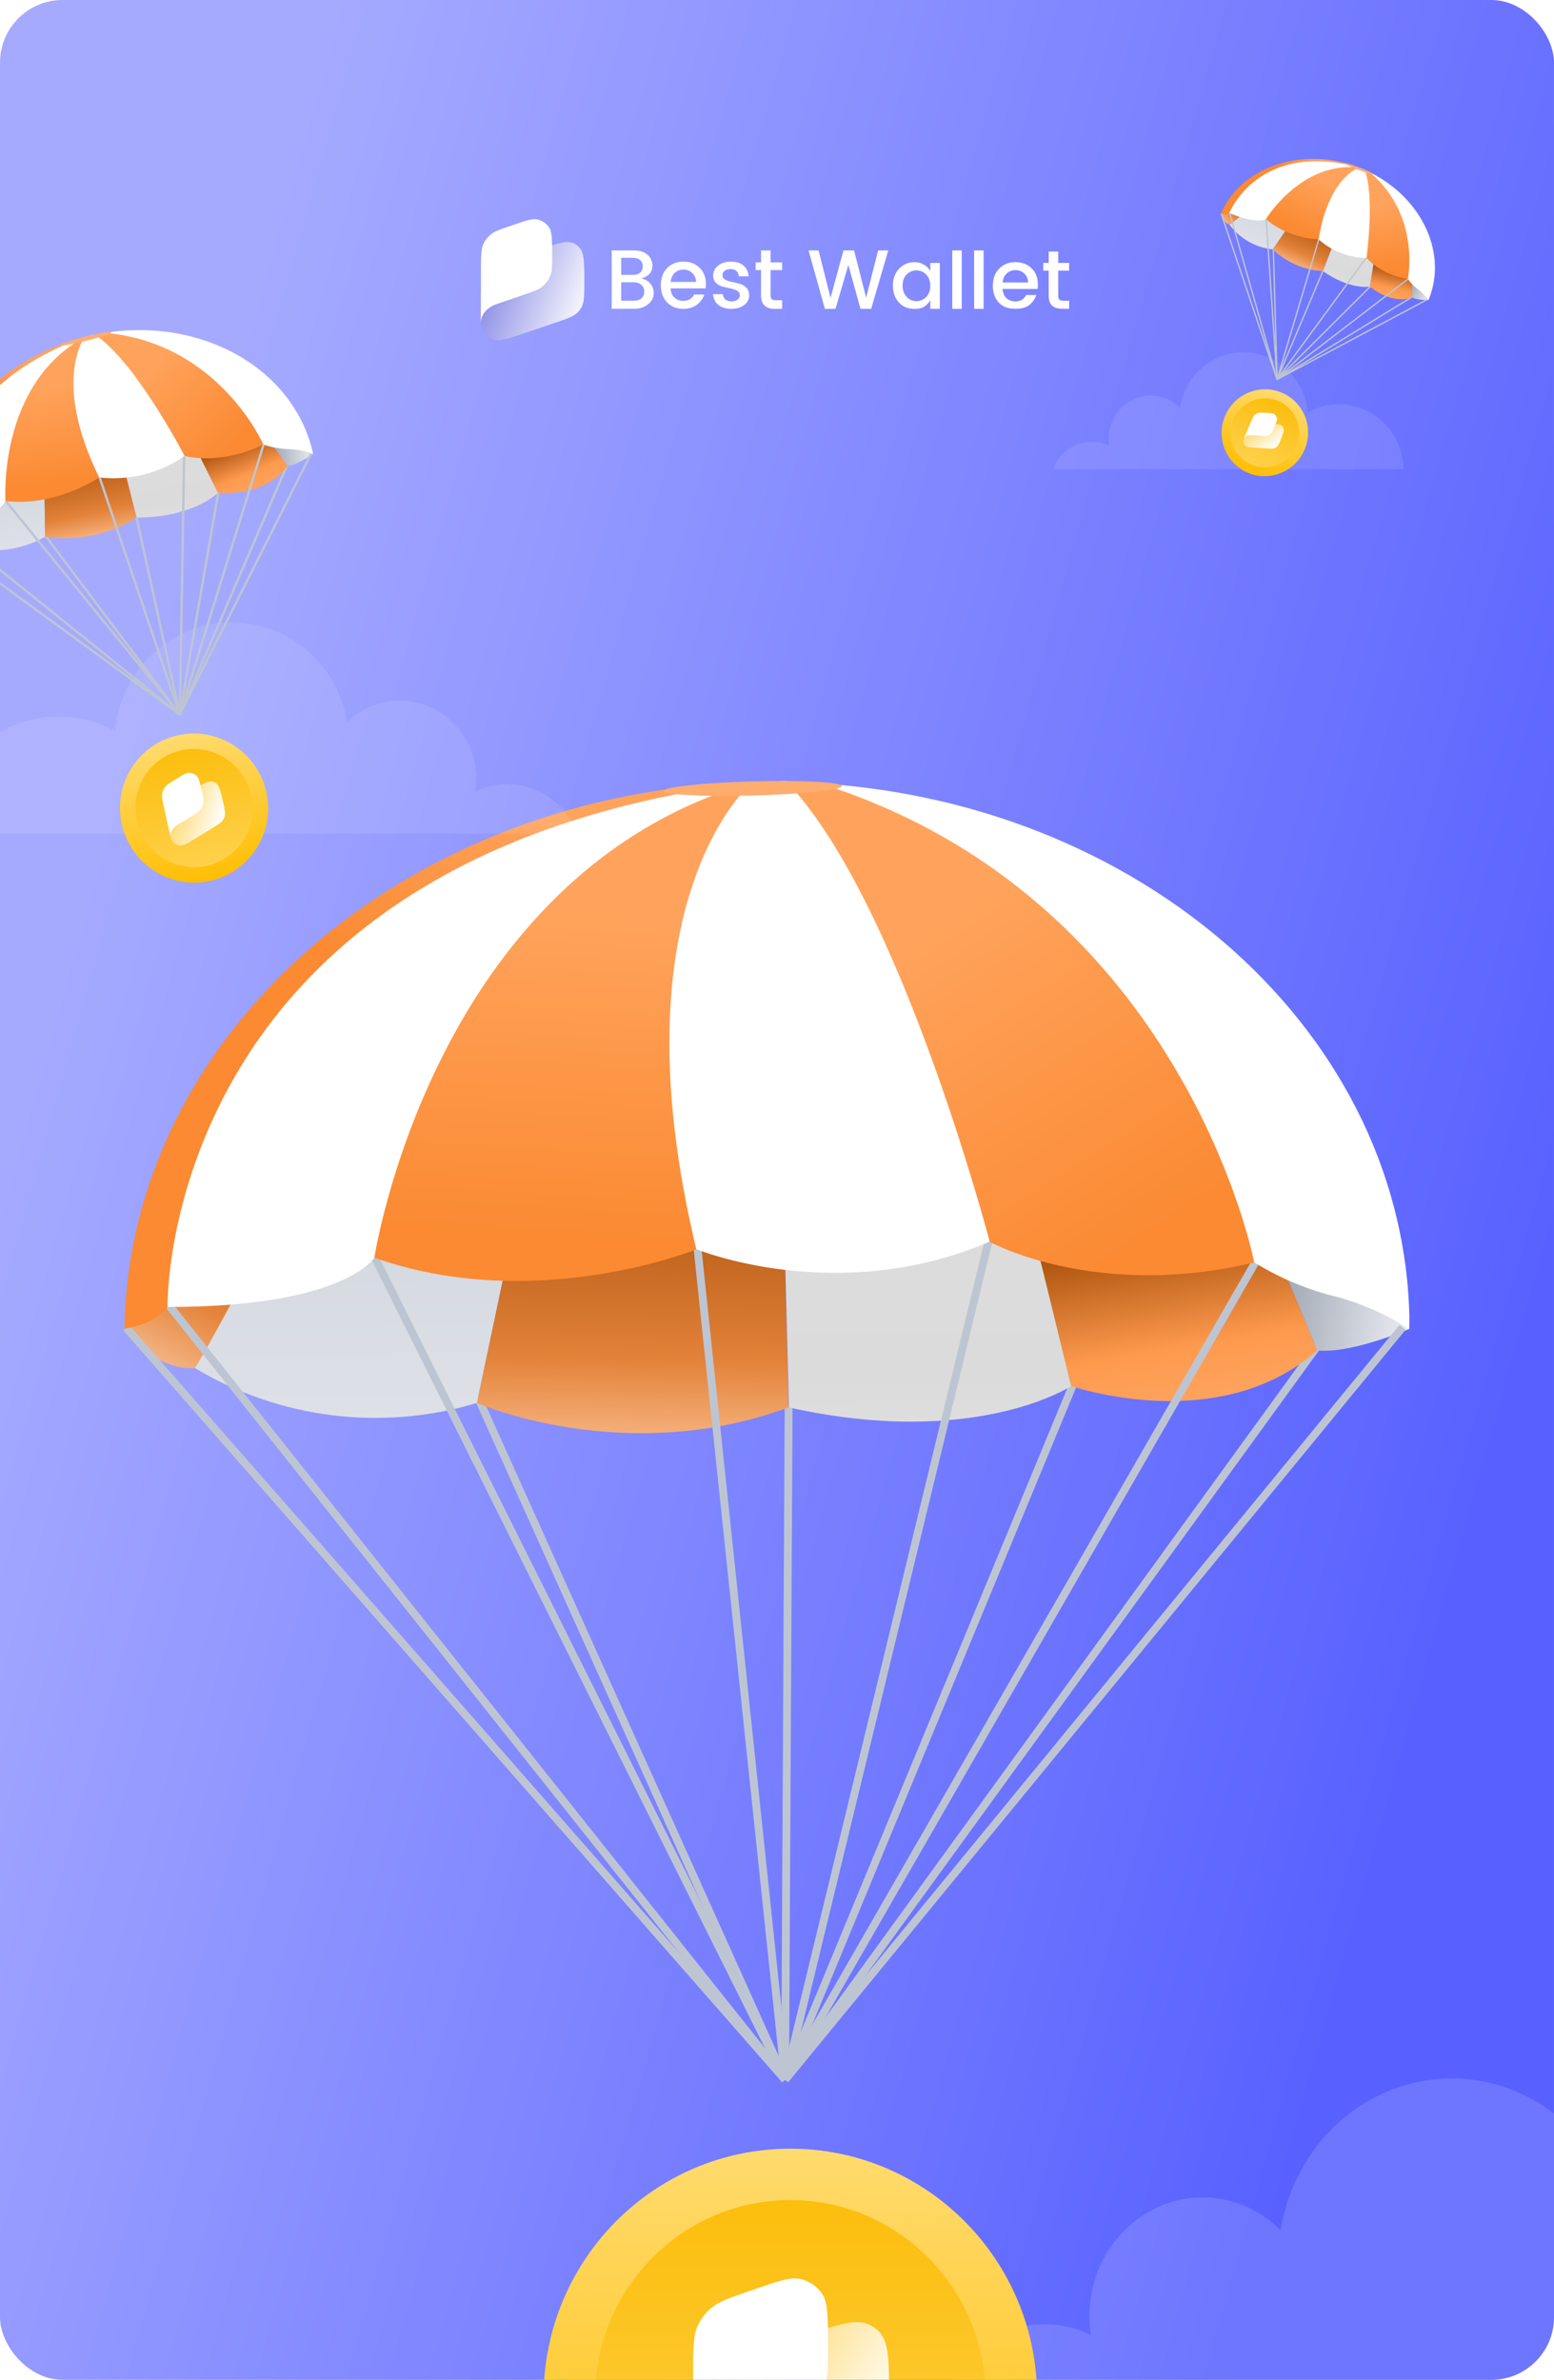 <?xml version="1.0" encoding="UTF-8"?>
<svg xmlns="http://www.w3.org/2000/svg" width="397" height="608" viewBox="0 0 397 608" fill="none">
  <g clip-path="url(#clip0_34995_120289)">
    <rect x="-2" width="400" height="631.688" fill="url(#paint0_linear_34995_120289)"></rect>
    <path opacity="0.13" d="M239.998 613C242.118 607.33 245.817 602.464 250.612 599.037C255.407 595.61 261.074 593.781 266.874 593.79C270.961 593.814 274.996 594.746 278.714 596.525C278.456 594.965 278.318 593.385 278.3 591.801C278.3 583.738 281.35 576.006 286.778 570.304C292.207 564.603 299.57 561.4 307.248 561.4C314.662 561.39 321.792 564.398 327.139 569.793C328.897 558.956 334.246 549.12 342.24 542.021C350.233 534.923 360.359 531.02 370.827 531C381.881 530.997 392.538 535.331 400.708 543.151C408.877 550.972 413.971 561.715 414.989 573.274C421.542 569.448 428.921 567.457 436.419 567.493C448.005 567.474 459.135 572.231 467.416 580.742C475.697 589.252 480.467 600.835 480.699 613H239.998Z" fill="white"></path>
    <path d="M201.465 359.57L200.571 531.343" stroke="#BDC5D3" stroke-width="2.001" stroke-miterlimit="10"></path>
    <path d="M337.546 342.518L200.578 531.341" stroke="#BDC5D3" stroke-width="2.001" stroke-miterlimit="10"></path>
    <path d="M274.913 351.849L200.577 531.343" stroke="#BDC5D3" stroke-width="2.001" stroke-miterlimit="10"></path>
    <path d="M121.891 356.566L200.572 531.344" stroke="#BDC5D3" stroke-width="2.001" stroke-miterlimit="10"></path>
    <path d="M31.799 339.473C31.799 339.473 39.093 350.194 49.828 349.526C49.828 349.526 66.567 323.29 76.86 306.05C76.796 306.027 50.175 308.55 31.799 339.473Z" fill="url(#paint1_linear_34995_120289)"></path>
    <path d="M49.767 349.498C60.498 355.919 72.45 360.029 84.859 361.566C97.269 363.103 109.863 362.033 121.835 358.425L136.102 290.798L72.906 306.878C72.906 306.878 52.573 345.703 49.767 349.498Z" fill="url(#paint2_linear_34995_120289)"></path>
    <path d="M121.829 358.428C121.829 358.428 159.644 375.028 201.473 359.549L199.219 271.721L136.12 290.737L121.829 358.428Z" fill="url(#paint3_linear_34995_120289)"></path>
    <path d="M273.673 354.092C273.673 354.092 249.319 370.213 201.565 359.577L199.311 271.749L255.857 281.023L273.673 354.092Z" fill="url(#paint4_linear_34995_120289)"></path>
    <path d="M273.665 354.096C273.665 354.096 311.384 367.23 336.525 344.997L305.983 271.448L255.74 281.059L273.665 354.096Z" fill="url(#paint5_linear_34995_120289)"></path>
    <path d="M336.534 344.994C336.534 344.994 343.41 346.33 359.959 339.549L305.992 271.445L336.534 344.994Z" fill="url(#paint6_linear_34995_120289)"></path>
    <path d="M358.32 339.087L200.581 531.341" stroke="#BDC5D3" stroke-width="2.001" stroke-miterlimit="10"></path>
    <path d="M320.686 322.51L200.576 531.344" stroke="#BDC5D3" stroke-width="2.001" stroke-miterlimit="10"></path>
    <path d="M252.73 316.262L200.581 531.343" stroke="#BDC5D3" stroke-width="2.001" stroke-miterlimit="10"></path>
    <path d="M177.965 316.773L200.579 531.34" stroke="#BDC5D3" stroke-width="2.001" stroke-miterlimit="10"></path>
    <path d="M95.106 319.973L200.58 531.341" stroke="#BDC5D3" stroke-width="2.001" stroke-miterlimit="10"></path>
    <path d="M42.227 332.309L200.571 531.341" stroke="#BDC5D3" stroke-width="2.001" stroke-miterlimit="10"></path>
    <path d="M32.254 339.227L200.576 531.342" stroke="#BDC5D3" stroke-width="2.001" stroke-miterlimit="10"></path>
    <path d="M31.797 339.471C40.018 338.284 42.807 333.879 42.807 333.879L192.237 199.809C103.529 202.221 32.927 264.18 31.797 339.471Z" fill="url(#paint7_linear_34995_120289)"></path>
    <path d="M95.636 321.329C95.636 321.329 87.959 333.978 42.801 333.896C42.801 333.896 40.551 218.691 192.231 199.826L95.636 321.329Z" fill="white"></path>
    <path d="M192.233 199.828C192.233 199.828 169.573 228.416 177.861 319.202C177.861 319.202 136.791 335.831 95.638 321.33C95.638 321.33 110.567 223.114 192.233 199.828Z" fill="url(#paint8_linear_34995_120289)"></path>
    <path d="M200.92 199.803L320.48 322.55C327.149 326.667 334.442 329.675 342.074 331.458C348.43 333.249 354.48 335.984 360.023 339.573C360.033 338.369 360.065 337.172 360.047 335.981C358.021 260.925 287.603 201.427 200.92 199.803Z" fill="white"></path>
    <path d="M252.82 317.261C252.82 317.261 279.903 332.235 320.418 322.529C320.418 322.529 302.495 229.435 209.494 200.149L200.728 199.612L233.632 307.794L252.82 317.261Z" fill="url(#paint9_linear_34995_120289)"></path>
    <path d="M177.882 319.139C177.882 319.139 213.933 333.975 252.836 317.196C252.836 317.196 229.767 229.327 200.744 199.547L192.254 199.765C192.254 199.765 156.358 229.642 177.882 319.139Z" fill="white"></path>
    <path d="M215.037 200.822C215.055 201.819 204.895 202.893 192.392 203.246C179.889 203.598 169.611 203.033 169.585 202.057C169.56 201.081 179.728 199.986 192.23 199.633C204.733 199.281 215.02 199.825 215.037 200.822Z" fill="#FFAD6F"></path>
    <g filter="url(#filter0_d_34995_120289)">
      <path d="M258.383 580.886C258.383 612.38 233.054 637.827 201.91 637.827C170.767 637.827 145.438 612.38 145.438 580.886C145.438 549.393 170.767 523.946 201.91 523.946C233.054 523.946 258.383 549.393 258.383 580.886Z" fill="url(#paint10_linear_34995_120289)" stroke="url(#paint11_linear_34995_120289)" stroke-width="13.133"></path>
      <path d="M177.066 591.297C177.066 584.568 177.066 581.204 178.447 578.436C179.067 577.191 179.882 576.054 180.859 575.065C183.033 572.865 186.218 571.779 192.586 569.607L205.123 565.333C214.248 562.221 218.811 560.665 222.214 562.403C223.014 562.812 223.748 563.337 224.393 563.962C227.137 566.623 227.137 571.443 227.137 581.084C227.137 587.76 227.137 591.098 225.596 593.765C225.223 594.411 224.788 595.02 224.296 595.582C222.269 597.901 219.11 598.978 212.791 601.132L197.905 606.208C189.871 608.948 185.854 610.317 182.757 609.085C178.788 607.505 177.066 603.833 177.066 600.673C177.066 598.539 177.066 594.607 177.066 591.297Z" fill="url(#paint12_linear_34995_120289)"></path>
      <path fill-rule="evenodd" clip-rule="evenodd" d="M177.066 575.421C177.066 570.032 177.066 565.614 177.962 563.314C178.754 561.283 180.038 559.481 181.699 558.07C183.581 556.473 186.128 555.593 191.222 553.835L192.978 553.228C198.894 551.186 201.852 550.165 204.226 550.624C206.796 551.121 209.024 552.709 210.332 554.976C211.541 557.07 211.541 561.841 211.541 568.1C211.541 573.037 211.541 575.506 210.787 577.635C209.966 579.949 208.514 581.987 206.594 583.517C204.828 584.925 202.495 585.731 197.827 587.342C197.827 587.342 189.789 590.088 184.782 591.838C179.775 593.588 177.066 597.097 177.066 600.748V575.421Z" fill="white"></path>
    </g>
    <path opacity="0.1" d="M147.551 212.972C146.12 209.241 143.622 206.038 140.384 203.782C137.145 201.526 133.318 200.323 129.401 200.328C126.642 200.344 123.917 200.958 121.406 202.129C121.58 201.102 121.673 200.062 121.685 199.019C121.685 193.712 119.626 188.623 115.96 184.87C112.293 181.118 107.321 179.009 102.136 179.009C97.129 179.003 92.314 180.983 88.703 184.534C87.516 177.4 83.904 170.926 78.505 166.254C73.107 161.582 66.269 159.013 59.2 159C51.734 158.998 44.537 161.851 39.02 166.998C33.503 172.145 30.064 179.217 29.376 186.825C24.951 184.307 19.967 182.996 14.904 183.02C7.079 183.007 -0.437 186.138 -6.03 191.74C-11.622 197.341 -14.843 204.965 -15 212.972H147.551Z" fill="white"></path>
    <path d="M34.895 132.23L45.932 182.567" stroke="#BDC5D3" stroke-width="0.6" stroke-miterlimit="10"></path>
    <path d="M73.6 118.291L45.93 182.569" stroke="#BDC5D3" stroke-width="0.6" stroke-miterlimit="10"></path>
    <path d="M55.882 125.14L45.931 182.568" stroke="#BDC5D3" stroke-width="0.6" stroke-miterlimit="10"></path>
    <path d="M11.402 136.586L45.929 182.568" stroke="#BDC5D3" stroke-width="0.6" stroke-miterlimit="10"></path>
    <path d="M-10.171 139.261C-6.608 140.435 -2.839 140.852 0.894 140.485C4.628 140.119 8.244 138.977 11.511 137.134L11.238 116.401L-6.202 125.264C-6.202 125.264 -9.599 137.966 -10.171 139.261Z" fill="url(#paint13_linear_34995_120289)"></path>
    <path d="M11.506 137.137C11.506 137.137 23.666 139.508 34.891 132.226L28.454 106.667L11.236 116.383L11.506 137.137Z" fill="url(#paint14_linear_34995_120289)"></path>
    <path d="M55.665 125.88C55.665 125.88 49.597 132.201 34.919 132.229L28.482 106.67L45.644 105.665L55.665 125.88Z" fill="url(#paint15_linear_34995_120289)"></path>
    <path d="M55.668 125.88C55.668 125.88 67.573 127.243 73.469 119.081L59.691 99.562L45.617 105.681L55.668 125.88Z" fill="url(#paint16_linear_34995_120289)"></path>
    <path d="M73.473 119.081C73.473 119.081 75.573 119.02 79.971 115.947L59.695 99.562L73.473 119.081Z" fill="url(#paint17_linear_34995_120289)"></path>
    <path d="M79.456 115.918L45.932 182.567" stroke="#BDC5D3" stroke-width="0.6" stroke-miterlimit="10"></path>
    <path d="M67.35 113.54L45.931 182.566" stroke="#BDC5D3" stroke-width="0.6" stroke-miterlimit="10"></path>
    <path d="M47.051 116.184L45.934 182.569" stroke="#BDC5D3" stroke-width="0.6" stroke-miterlimit="10"></path>
    <path d="M25.199 121.25L45.932 182.566" stroke="#BDC5D3" stroke-width="0.6" stroke-miterlimit="10"></path>
    <path d="M1.156 127.637L45.932 182.567" stroke="#BDC5D3" stroke-width="0.6" stroke-miterlimit="10"></path>
    <path d="M-13.508 134.727L45.932 182.568" stroke="#BDC5D3" stroke-width="0.6" stroke-miterlimit="10"></path>
    <path d="M-15.973 137.406L45.933 182.566" stroke="#BDC5D3" stroke-width="0.6" stroke-miterlimit="10"></path>
    <path d="M-16.095 137.508C-13.767 136.62 -13.24 135.147 -13.24 135.147L21.68 86.075C-4.127 92.616 -20.716 115.396 -16.095 137.508Z" fill="url(#paint18_linear_34995_120289)"></path>
    <path d="M1.402 127.999C1.402 127.999 -0.013 132.206 -13.236 135.152C-13.236 135.152 -21.473 101.58 21.683 86.081L1.402 127.999Z" fill="white"></path>
    <path d="M21.681 86.084C21.681 86.084 16.929 95.942 25.327 121.97C25.327 121.97 14.399 129.539 1.4 128.001C1.4 128.001 -0.691 98.271 21.681 86.084Z" fill="url(#paint19_linear_34995_120289)"></path>
    <path d="M24.221 85.503L67.291 113.566C69.514 114.333 71.846 114.734 74.197 114.753C76.175 114.859 78.126 115.262 79.985 115.948C79.909 115.595 79.839 115.242 79.755 114.895C74.225 93.059 49.7 80.276 24.221 85.503Z" fill="white"></path>
    <path d="M47.143 116.47C47.143 116.47 56.055 119.071 67.275 113.565C67.275 113.565 55.906 87.495 26.758 85.041L24.156 85.46L40.904 114.961L47.143 116.47Z" fill="url(#paint20_linear_34995_120289)"></path>
    <path d="M25.326 121.948C25.326 121.948 36.854 123.919 47.137 116.449C47.137 116.449 34.605 92.247 24.151 85.439L21.68 86.061C21.68 86.061 13.139 97.168 25.326 121.948Z" fill="white"></path>
    <path d="M28.427 84.873C28.498 85.164 25.594 86.147 21.958 87.072C18.322 87.998 15.276 88.508 15.204 88.224C15.133 87.94 18.037 86.951 21.673 86.025C25.309 85.1 28.356 84.582 28.427 84.873Z" fill="#FFAD6F"></path>
    <g filter="url(#filter1_d_34995_120289)">
      <path d="M66.104 193.266C68.176 202.485 62.436 211.599 53.32 213.648C44.204 215.696 35.117 209.914 33.045 200.696C30.973 191.478 36.713 182.363 45.829 180.314C54.945 178.266 64.032 184.048 66.104 193.266Z" fill="url(#paint21_linear_34995_120289)" stroke="url(#paint22_linear_34995_120289)" stroke-width="3.94"></path>
      <path d="M42.987 201.661C42.545 199.692 42.323 198.707 42.545 197.806C42.645 197.401 42.809 197.014 43.03 196.661C43.521 195.874 44.382 195.346 46.103 194.292L49.492 192.216C51.958 190.705 53.191 189.949 54.301 190.234C54.562 190.301 54.812 190.407 55.042 190.547C56.02 191.145 56.337 192.556 56.971 195.378C57.41 197.332 57.63 198.309 57.354 199.191C57.288 199.405 57.2 199.612 57.093 199.809C56.653 200.621 55.799 201.144 54.091 202.19L50.068 204.655C47.896 205.985 46.811 206.65 45.823 206.493C44.557 206.292 43.812 205.331 43.604 204.406C43.464 203.781 43.205 202.63 42.987 201.661Z" fill="url(#paint23_linear_34995_120289)"></path>
      <path fill-rule="evenodd" clip-rule="evenodd" d="M41.939 197.016C41.585 195.439 41.294 194.146 41.405 193.414C41.503 192.767 41.76 192.155 42.154 191.633C42.599 191.042 43.287 190.617 44.663 189.767L45.137 189.474C46.734 188.487 47.532 187.994 48.258 187.972C49.042 187.948 49.799 188.266 50.331 188.844C50.823 189.377 51.136 190.774 51.548 192.606C51.873 194.051 52.035 194.774 51.955 195.446C51.867 196.178 51.576 196.87 51.114 197.444C50.69 197.972 50.06 198.361 48.8 199.14C48.8 199.14 46.628 200.473 45.277 201.314C43.927 202.156 43.365 203.361 43.605 204.43L41.939 197.016Z" fill="white"></path>
    </g>
    <path opacity="0.1" d="M268.959 119.878C269.748 117.812 271.125 116.039 272.91 114.79C274.695 113.541 276.805 112.875 278.965 112.878C280.486 112.887 281.988 113.227 283.372 113.875C283.276 113.306 283.225 112.731 283.218 112.153C283.218 109.216 284.354 106.398 286.375 104.321C288.396 102.244 291.137 101.077 293.995 101.077C296.756 101.073 299.41 102.169 301.401 104.135C302.055 100.186 304.046 96.602 307.023 94.016C309.999 91.43 313.768 90.007 317.665 90C321.781 89.999 325.748 91.578 328.79 94.427C331.831 97.277 333.728 101.191 334.107 105.403C336.546 104.009 339.294 103.284 342.085 103.297C346.398 103.29 350.542 105.023 353.625 108.124C356.708 111.225 358.484 115.445 358.57 119.878H268.959Z" fill="white"></path>
    <path d="M337.953 69.25L326.252 96.94" stroke="#BDC5D3" stroke-width="0.35" stroke-miterlimit="10"></path>
    <path d="M361.082 75.652L326.251 96.941" stroke="#BDC5D3" stroke-width="0.35" stroke-miterlimit="10"></path>
    <path d="M350.336 72.944L326.25 96.941" stroke="#BDC5D3" stroke-width="0.35" stroke-miterlimit="10"></path>
    <path d="M325.301 63.41L326.253 96.939" stroke="#BDC5D3" stroke-width="0.35" stroke-miterlimit="10"></path>
    <path d="M311.894 54.588C311.894 54.588 312.351 56.811 314.13 57.425C314.13 57.425 318.6 54.313 321.422 52.22C321.414 52.212 316.943 50.829 311.894 54.588Z" fill="url(#paint24_linear_34995_120289)"></path>
    <path d="M314.124 57.419C315.426 59.178 317.08 60.646 318.982 61.73C320.883 62.813 322.989 63.487 325.166 63.71L332.021 53.745L320.73 52.091C320.73 52.091 314.833 56.995 314.124 57.419Z" fill="url(#paint25_linear_34995_120289)"></path>
    <path d="M325.161 63.707C325.161 63.707 330.153 68.933 337.952 69.246L343.497 54.906L332.024 53.733L325.161 63.707Z" fill="url(#paint26_linear_34995_120289)"></path>
    <path d="M349.984 73.221C349.984 73.221 344.965 74.187 337.966 69.256L343.511 54.916L352.022 60.218L349.984 73.221Z" fill="url(#paint27_linear_34995_120289)"></path>
    <path d="M349.987 73.223C349.987 73.223 355.197 77.883 360.754 75.982L360.768 62.045L352.005 60.218L349.987 73.223Z" fill="url(#paint28_linear_34995_120289)"></path>
    <path d="M360.751 75.984C360.751 75.984 361.772 76.662 364.902 76.68L360.766 62.047L360.751 75.984Z" fill="url(#paint29_linear_34995_120289)"></path>
    <path d="M364.672 76.495L326.255 96.942" stroke="#BDC5D3" stroke-width="0.35" stroke-miterlimit="10"></path>
    <path d="M359.705 71.284L326.251 96.941" stroke="#BDC5D3" stroke-width="0.35" stroke-miterlimit="10"></path>
    <path d="M349.148 65.703L326.253 96.941" stroke="#BDC5D3" stroke-width="0.35" stroke-miterlimit="10"></path>
    <path d="M337.035 60.758L326.253 96.943" stroke="#BDC5D3" stroke-width="0.35" stroke-miterlimit="10"></path>
    <path d="M323.434 55.699L326.253 96.942" stroke="#BDC5D3" stroke-width="0.35" stroke-miterlimit="10"></path>
    <path d="M314.062 54.133L326.253 96.94" stroke="#BDC5D3" stroke-width="0.35" stroke-miterlimit="10"></path>
    <path d="M311.984 54.578L326.252 96.939" stroke="#BDC5D3" stroke-width="0.35" stroke-miterlimit="10"></path>
    <path d="M311.892 54.588C313.3 54.949 314.047 54.425 314.047 54.425L347.207 42.819C332.714 37.241 317.14 42.5 311.892 54.588Z" fill="url(#paint30_linear_34995_120289)"></path>
    <path d="M323.428 55.951C323.428 55.951 321.337 57.478 314.047 54.426C314.047 54.426 321.435 35.663 347.208 42.82L323.428 55.951Z" fill="white"></path>
    <path d="M347.207 42.824C347.207 42.824 341.623 45.918 336.854 61.142C336.854 61.142 329.1 61.066 323.428 55.955C323.428 55.955 332.447 41.092 347.207 42.824Z" fill="url(#paint31_linear_34995_120289)"></path>
    <path d="M348.614 43.403L359.671 71.277C360.471 72.391 361.447 73.367 362.56 74.169C363.466 74.885 364.259 75.734 364.913 76.687C364.996 76.493 365.082 76.302 365.159 76.109C369.881 63.847 362.508 49.497 348.614 43.403Z" fill="white"></path>
    <path d="M349.095 65.871C349.095 65.871 352.463 70.112 359.661 71.269C359.661 71.269 363.029 55.024 349.975 44.036L348.595 43.359L346.632 63.05L349.095 65.871Z" fill="url(#paint32_linear_34995_120289)"></path>
    <path d="M336.863 61.133C336.863 61.133 341.689 65.955 349.103 65.862C349.103 65.862 351.287 50.114 348.602 43.351L347.216 42.815C347.216 42.815 339.407 45.227 336.863 61.133Z" fill="white"></path>
    <path d="M350.828 44.52C350.763 44.682 349.05 44.172 347.006 43.388C344.963 42.603 343.34 41.821 343.402 41.661C343.463 41.502 345.18 42.009 347.223 42.793C349.267 43.578 350.892 44.357 350.828 44.52Z" fill="#FFAD6F"></path>
    <g filter="url(#filter2_d_34995_120289)">
      <path d="M332.253 108.832C330.135 113.919 324.33 116.326 319.299 114.231C314.268 112.136 311.888 106.321 314.007 101.233C316.126 96.145 321.93 93.738 326.961 95.833C331.992 97.929 334.372 103.744 332.253 108.832Z" fill="url(#paint33_linear_34995_120289)" stroke="url(#paint34_linear_34995_120289)" stroke-width="2.298"></path>
      <path d="M318.418 105.042C318.87 103.955 319.097 103.412 319.506 103.058C319.69 102.898 319.898 102.769 320.122 102.675C320.622 102.466 321.209 102.505 322.384 102.583L324.697 102.736C326.381 102.847 327.222 102.902 327.655 103.412C327.757 103.532 327.84 103.666 327.902 103.811C328.167 104.425 327.842 105.204 327.194 106.761C326.744 107.84 326.52 108.379 326.092 108.706C325.988 108.786 325.876 108.855 325.759 108.912C325.276 109.151 324.693 109.112 323.527 109.035L320.781 108.853C319.299 108.756 318.558 108.707 318.14 108.299C317.605 107.777 317.574 107.068 317.787 106.557C317.93 106.213 318.195 105.577 318.418 105.042Z" fill="url(#paint35_linear_34995_120289)"></path>
      <path fill-rule="evenodd" clip-rule="evenodd" d="M319.485 102.477C319.847 101.606 320.144 100.892 320.444 100.581C320.708 100.306 321.037 100.101 321.4 99.985C321.812 99.854 322.282 99.883 323.224 99.942L323.548 99.962C324.641 100.03 325.188 100.064 325.541 100.298C325.922 100.551 326.175 100.957 326.234 101.412C326.289 101.831 325.968 102.602 325.547 103.613C325.214 104.411 325.048 104.81 324.783 105.103C324.495 105.422 324.123 105.653 323.71 105.771C323.33 105.88 322.899 105.853 322.036 105.799C322.036 105.799 320.553 105.702 319.627 105.648C318.7 105.594 318.026 105.978 317.781 106.568L319.485 102.477Z" fill="white"></path>
    </g>
    <path d="M122.871 77.349C122.871 73.827 122.871 72.065 123.599 70.616C123.926 69.965 124.356 69.369 124.871 68.851C126.018 67.7 127.697 67.131 131.055 65.994L137.667 63.756C142.479 62.127 144.885 61.313 146.68 62.223C147.101 62.437 147.489 62.712 147.829 63.039C149.276 64.432 149.276 66.955 149.276 72.003C149.276 75.498 149.276 77.245 148.463 78.641C148.266 78.98 148.037 79.299 147.778 79.593C146.709 80.807 145.043 81.371 141.711 82.499L133.861 85.156C129.624 86.59 127.505 87.307 125.872 86.662C123.779 85.835 122.871 83.913 122.871 82.258C122.871 81.141 122.871 79.083 122.871 77.349Z" fill="url(#paint36_linear_34995_120289)"></path>
    <path fill-rule="evenodd" clip-rule="evenodd" d="M122.871 69.039C122.871 66.218 122.871 63.904 123.344 62.7C123.761 61.637 124.438 60.694 125.314 59.955C126.306 59.119 127.65 58.658 130.336 57.738L131.262 57.42C134.382 56.351 135.942 55.816 137.194 56.057C138.549 56.317 139.724 57.148 140.414 58.335C141.051 59.432 141.051 61.929 141.051 65.206C141.051 67.791 141.051 69.084 140.653 70.198C140.221 71.409 139.455 72.476 138.443 73.278C137.513 74.013 136.286 74.435 133.836 75.274C133.83 75.277 133.826 75.278 133.823 75.279C133.821 75.28 133.818 75.281 133.815 75.281C133.812 75.282 133.809 75.283 133.804 75.285C133.523 75.381 129.487 76.75 126.94 77.634C124.3 78.55 122.871 80.387 122.871 82.299V69.039Z" fill="url(#paint37_linear_34995_120289)"></path>
    <path fill-rule="evenodd" clip-rule="evenodd" d="M122.871 82.277C122.871 82.269 122.871 82.262 122.871 82.255L122.871 77.346C122.871 73.823 122.871 72.062 123.599 70.613C123.926 69.961 124.356 69.366 124.871 68.848C126.018 67.696 127.697 67.128 131.055 65.991L137.667 63.753C138.95 63.318 140.062 62.942 141.037 62.641C141.051 63.425 141.051 64.284 141.051 65.204C141.051 67.789 141.051 69.082 140.653 70.196C140.221 71.408 139.455 72.475 138.443 73.276C137.513 74.011 136.286 74.433 133.836 75.273L133.823 75.277L133.815 75.28L133.804 75.284C133.523 75.379 129.487 76.749 126.94 77.632C124.309 78.545 122.881 80.373 122.871 82.277Z" fill="url(#paint38_linear_34995_120289)"></path>
    <path d="M156.277 63.977H161.895C163.408 63.977 164.581 64.344 165.415 65.079C166.248 65.814 166.665 66.747 166.665 67.878C166.665 69.532 165.711 70.62 163.803 71.143C164.764 71.299 165.535 71.73 166.114 72.436C166.708 73.129 167.005 73.928 167.005 74.832C167.005 75.963 166.566 76.896 165.69 77.631C164.814 78.352 163.641 78.88 162.171 78.88H156.277V63.977ZM158.694 65.864V70.231H161.683C162.475 70.231 163.09 70.04 163.528 69.659C163.98 69.277 164.206 68.747 164.206 68.069C164.206 67.376 163.98 66.839 163.528 66.457C163.09 66.061 162.475 65.864 161.683 65.864H158.694ZM158.694 76.825H161.959C162.779 76.825 163.422 76.62 163.888 76.21C164.355 75.801 164.588 75.235 164.588 74.514C164.588 73.779 164.34 73.2 163.846 72.776C163.351 72.337 162.694 72.118 161.874 72.118H158.694V76.825ZM174.549 78.903C172.853 78.903 171.475 78.352 170.415 77.249C169.355 76.147 168.825 74.684 168.825 72.86C168.825 71.037 169.362 69.581 170.437 68.493C171.511 67.39 172.896 66.839 174.592 66.839C176.302 66.839 177.687 67.369 178.747 68.429C179.807 69.475 180.337 70.846 180.337 72.542C180.337 72.952 180.309 73.334 180.252 73.687H171.306C171.362 74.663 171.687 75.44 172.281 76.02C172.889 76.585 173.645 76.868 174.549 76.868C175.864 76.868 176.789 76.324 177.326 75.235H179.934C179.581 76.309 178.938 77.193 178.005 77.886C177.072 78.564 175.92 78.903 174.549 78.903ZM177.814 72.034C177.8 71.073 177.482 70.309 176.86 69.744C176.238 69.164 175.482 68.874 174.592 68.874C173.701 68.874 172.952 69.164 172.345 69.744C171.751 70.309 171.412 71.073 171.327 72.034H177.814ZM182.185 70.38C182.185 69.39 182.602 68.556 183.436 67.878C184.27 67.185 185.365 66.839 186.722 66.839C188.079 66.839 189.153 67.178 189.944 67.857C190.75 68.521 191.181 69.433 191.238 70.592H188.757C188.715 70.012 188.51 69.56 188.143 69.235C187.789 68.91 187.287 68.747 186.637 68.747C185.987 68.747 185.478 68.896 185.111 69.192C184.743 69.475 184.56 69.857 184.56 70.337C184.56 70.804 184.793 71.171 185.259 71.44C185.726 71.708 186.291 71.906 186.955 72.034C187.634 72.161 188.305 72.316 188.969 72.5C189.648 72.684 190.22 73.023 190.686 73.518C191.153 73.998 191.386 74.648 191.386 75.469C191.386 76.486 190.955 77.313 190.093 77.949C189.245 78.585 188.15 78.903 186.807 78.903C185.464 78.903 184.376 78.578 183.542 77.928C182.708 77.278 182.249 76.352 182.164 75.15H184.666C184.708 75.73 184.92 76.182 185.302 76.507C185.683 76.832 186.199 76.995 186.849 76.995C187.513 76.995 188.037 76.854 188.418 76.571C188.814 76.274 189.012 75.885 189.012 75.405C189.012 74.924 188.778 74.55 188.312 74.281C187.846 74.013 187.273 73.814 186.595 73.687C185.931 73.546 185.259 73.391 184.581 73.221C183.917 73.037 183.351 72.712 182.885 72.246C182.418 71.779 182.185 71.157 182.185 70.38ZM199.817 69.002H196.859V75.469C196.859 75.907 196.958 76.225 197.156 76.422C197.368 76.606 197.722 76.698 198.216 76.698H199.817V78.903H197.792C195.545 78.903 194.421 77.631 194.421 75.469V69.002H193.044V67.03H194.421V63.977H196.859V67.03H199.817V69.002Z" fill="white"></path>
    <path d="M224.337 63.977H226.922L222.557 78.903H219.824L216.73 67.698L213.445 78.903L210.733 78.924L206.559 63.977H209.123L212.174 76.114L215.48 63.977H218.192L221.265 76.05L224.337 63.977ZM236.607 75.88C237.313 75.16 237.666 74.199 237.666 72.998C237.666 71.797 237.313 70.843 236.607 70.136C235.914 69.43 235.088 69.076 234.127 69.076C233.167 69.076 232.333 69.423 231.627 70.115C230.935 70.807 230.589 71.754 230.589 72.955C230.589 74.156 230.935 75.125 231.627 75.859C232.333 76.58 233.167 76.94 234.127 76.94C235.088 76.94 235.914 76.587 236.607 75.88ZM233.619 78.903C232.065 78.903 230.758 78.474 229.699 77.343C228.639 76.199 228.109 74.743 228.109 72.977C228.109 71.196 228.632 69.755 229.677 68.652C230.737 67.536 232.051 66.978 233.619 66.978C234.537 66.978 235.342 67.19 236.034 67.614C236.741 68.024 237.285 68.568 237.666 69.246V67.169H240.103V78.903H237.666V76.665C237.271 77.386 236.727 77.965 236.034 78.403C235.342 78.827 234.537 78.903 233.619 78.903ZM243.276 78.903V63.977H245.692V78.903H243.276ZM248.863 78.903V63.977H251.279V78.903H248.863ZM259.366 78.88C257.671 78.88 256.294 78.488 255.234 77.386C254.175 76.283 253.645 74.821 253.645 72.998C253.645 71.175 254.182 69.719 255.256 68.631C256.329 67.529 257.714 66.978 259.409 66.978C261.118 66.978 262.503 67.508 263.562 68.568C264.622 69.613 265.151 70.984 265.151 72.68C265.151 73.09 265.123 73.471 265.067 73.825H256.124C256.181 74.799 256.506 75.577 257.099 76.156C257.707 76.721 258.462 77.004 259.366 77.004C260.68 77.004 261.605 76.46 262.142 75.372H264.749C264.396 76.446 263.753 77.329 262.82 78.022C261.888 78.7 260.737 78.88 259.366 78.88ZM262.63 72.171C262.616 71.21 262.298 70.447 261.676 69.882C261.055 69.302 260.299 69.013 259.409 69.013C258.519 69.013 257.77 69.302 257.163 69.882C256.569 70.447 256.23 71.21 256.146 72.171H262.63ZM273.132 69.14H270.347V75.605C270.347 76.043 270.446 76.361 270.644 76.559C270.855 76.743 271.209 76.834 271.703 76.834H273.132V78.88H271.279C269.033 78.88 267.91 77.767 267.91 75.605V69.14H266.533V67.169H267.91V64.265H270.347V67.169H273.132V69.14Z" fill="white"></path>
  </g>
  <defs>
    <filter id="filter0_d_34995_120289" x="116.773" y="517.379" width="170.275" height="180.683" color-interpolation-filters="sRGB">
      <feFlood flood-opacity="0" result="BackgroundImageFix"></feFlood>
      <feColorMatrix in="SourceAlpha" type="matrix" values="0 0 0 0 0 0 0 0 0 0 0 0 0 0 0 0 0 0 127 0" result="hardAlpha"></feColorMatrix>
      <feOffset dy="31.569"></feOffset>
      <feGaussianBlur stdDeviation="11.049"></feGaussianBlur>
      <feComposite in2="hardAlpha" operator="out"></feComposite>
      <feColorMatrix type="matrix" values="0 0 0 0 0 0 0 0 0 0 0 0 0 0 0 0 0 0 0.05 0"></feColorMatrix>
      <feBlend mode="normal" in2="BackgroundImageFix" result="effect1_dropShadow_34995_120289"></feBlend>
      <feBlend mode="normal" in="SourceGraphic" in2="effect1_dropShadow_34995_120289" result="shape"></feBlend>
    </filter>
    <filter id="filter1_d_34995_120289" x="20.316" y="174.246" width="58.517" height="61.569" color-interpolation-filters="sRGB">
      <feFlood flood-opacity="0" result="BackgroundImageFix"></feFlood>
      <feColorMatrix in="SourceAlpha" type="matrix" values="0 0 0 0 0 0 0 0 0 0 0 0 0 0 0 0 0 0 127 0" result="hardAlpha"></feColorMatrix>
      <feOffset dy="9.471"></feOffset>
      <feGaussianBlur stdDeviation="3.315"></feGaussianBlur>
      <feComposite in2="hardAlpha" operator="out"></feComposite>
      <feColorMatrix type="matrix" values="0 0 0 0 0 0 0 0 0 0 0 0 0 0 0 0 0 0 0.05 0"></feColorMatrix>
      <feBlend mode="normal" in2="BackgroundImageFix" result="effect1_dropShadow_34995_120289"></feBlend>
      <feBlend mode="normal" in="SourceGraphic" in2="effect1_dropShadow_34995_120289" result="shape"></feBlend>
    </filter>
    <filter id="filter2_d_34995_120289" x="304.805" y="90.531" width="36.648" height="38.392" color-interpolation-filters="sRGB">
      <feFlood flood-opacity="0" result="BackgroundImageFix"></feFlood>
      <feColorMatrix in="SourceAlpha" type="matrix" values="0 0 0 0 0 0 0 0 0 0 0 0 0 0 0 0 0 0 127 0" result="hardAlpha"></feColorMatrix>
      <feOffset dy="5.525"></feOffset>
      <feGaussianBlur stdDeviation="1.934"></feGaussianBlur>
      <feComposite in2="hardAlpha" operator="out"></feComposite>
      <feColorMatrix type="matrix" values="0 0 0 0 0 0 0 0 0 0 0 0 0 0 0 0 0 0 0.05 0"></feColorMatrix>
      <feBlend mode="normal" in2="BackgroundImageFix" result="effect1_dropShadow_34995_120289"></feBlend>
      <feBlend mode="normal" in="SourceGraphic" in2="effect1_dropShadow_34995_120289" result="shape"></feBlend>
    </filter>
    <linearGradient id="paint0_linear_34995_120289" x1="62.844" y1="80.014" x2="434.578" y2="184.887" gradientUnits="userSpaceOnUse">
      <stop stop-color="#A5AAFF"></stop>
      <stop offset="1" stop-color="#5861FF"></stop>
    </linearGradient>
    <linearGradient id="paint1_linear_34995_120289" x1="22.434" y1="385.276" x2="60.716" y2="310.129" gradientUnits="userSpaceOnUse">
      <stop offset="0.335" stop-color="#FFD8BA"></stop>
      <stop offset="0.7" stop-color="#E5843B"></stop>
      <stop offset="1" stop-color="#BD621C"></stop>
    </linearGradient>
    <linearGradient id="paint2_linear_34995_120289" x1="92.858" y1="308.204" x2="93.404" y2="424.47" gradientUnits="userSpaceOnUse">
      <stop stop-color="#D3D7DF"></stop>
      <stop offset="1" stop-color="#EAECF0"></stop>
    </linearGradient>
    <linearGradient id="paint3_linear_34995_120289" x1="160.137" y1="433.908" x2="162.56" y2="301.568" gradientUnits="userSpaceOnUse">
      <stop offset="0.43" stop-color="#FFC89E"></stop>
      <stop offset="0.655" stop-color="#E38239"></stop>
      <stop offset="0.94" stop-color="#B75C17"></stop>
    </linearGradient>
    <linearGradient id="paint4_linear_34995_120289" x1="236.397" y1="307.561" x2="236.919" y2="423.805" gradientUnits="userSpaceOnUse">
      <stop stop-color="#DDDDDD"></stop>
      <stop offset="0.38" stop-color="#DBDBDB"></stop>
      <stop offset="1" stop-color="#EAECF0"></stop>
    </linearGradient>
    <linearGradient id="paint5_linear_34995_120289" x1="313.831" y1="420.339" x2="295.499" y2="310.444" gradientUnits="userSpaceOnUse">
      <stop stop-color="#FFCBA4"></stop>
      <stop offset="0.69" stop-color="#FE9A4E"></stop>
      <stop offset="1" stop-color="#994300"></stop>
    </linearGradient>
    <linearGradient id="paint6_linear_34995_120289" x1="301.277" y1="305.632" x2="363.427" y2="314.161" gradientUnits="userSpaceOnUse">
      <stop stop-color="#667085"></stop>
      <stop offset="0.35" stop-color="#9199A8"></stop>
      <stop offset="1" stop-color="#EAECF0"></stop>
    </linearGradient>
    <linearGradient id="paint7_linear_34995_120289" x1="159.561" y1="177.744" x2="108.221" y2="258.727" gradientUnits="userSpaceOnUse">
      <stop stop-color="#FFA35C"></stop>
      <stop offset="0.37" stop-color="#FFA35C"></stop>
      <stop offset="1" stop-color="#FB8A32"></stop>
    </linearGradient>
    <linearGradient id="paint8_linear_34995_120289" x1="148.402" y1="182.126" x2="140.45" y2="318.225" gradientUnits="userSpaceOnUse">
      <stop stop-color="#FFA35C"></stop>
      <stop offset="0.37" stop-color="#FFA35C"></stop>
      <stop offset="0.99" stop-color="#FB8A32"></stop>
    </linearGradient>
    <linearGradient id="paint9_linear_34995_120289" x1="203.456" y1="190.499" x2="285.811" y2="320.693" gradientUnits="userSpaceOnUse">
      <stop stop-color="#FFA35C"></stop>
      <stop offset="0.37" stop-color="#FFA35C"></stop>
      <stop offset="1" stop-color="#FB8A33"></stop>
    </linearGradient>
    <linearGradient id="paint10_linear_34995_120289" x1="201.91" y1="517.379" x2="201.91" y2="644.394" gradientUnits="userSpaceOnUse">
      <stop stop-color="#FBBC05"></stop>
      <stop offset="1" stop-color="#FFD354"></stop>
    </linearGradient>
    <linearGradient id="paint11_linear_34995_120289" x1="236.195" y1="647.179" x2="237.317" y2="506.237" gradientUnits="userSpaceOnUse">
      <stop stop-color="#FFBE00"></stop>
      <stop offset="1" stop-color="#FFDD78"></stop>
    </linearGradient>
    <linearGradient id="paint12_linear_34995_120289" x1="225.372" y1="593.163" x2="179.111" y2="566.58" gradientUnits="userSpaceOnUse">
      <stop stop-color="white"></stop>
      <stop offset="1" stop-color="white" stop-opacity="0.12"></stop>
    </linearGradient>
    <linearGradient id="paint13_linear_34995_120289" x1="-0.274" y1="124.34" x2="7.533" y2="158.335" gradientUnits="userSpaceOnUse">
      <stop stop-color="#D3D7DF"></stop>
      <stop offset="1" stop-color="#EAECF0"></stop>
    </linearGradient>
    <linearGradient id="paint14_linear_34995_120289" x1="27.683" y1="156.71" x2="19.688" y2="117.814" gradientUnits="userSpaceOnUse">
      <stop offset="0.43" stop-color="#FFC89E"></stop>
      <stop offset="0.655" stop-color="#E38239"></stop>
      <stop offset="0.94" stop-color="#B75C17"></stop>
    </linearGradient>
    <linearGradient id="paint15_linear_34995_120289" x1="41.693" y1="114.713" x2="49.493" y2="148.703" gradientUnits="userSpaceOnUse">
      <stop stop-color="#DDDDDD"></stop>
      <stop offset="0.38" stop-color="#DBDBDB"></stop>
      <stop offset="1" stop-color="#EAECF0"></stop>
    </linearGradient>
    <linearGradient id="paint16_linear_34995_120289" x1="71.782" y1="142.627" x2="59.188" y2="111.666" gradientUnits="userSpaceOnUse">
      <stop stop-color="#FFCBA4"></stop>
      <stop offset="0.69" stop-color="#FE9A4E"></stop>
      <stop offset="1" stop-color="#994300"></stop>
    </linearGradient>
    <linearGradient id="paint17_linear_34995_120289" x1="60.564" y1="109.879" x2="79.316" y2="108.287" gradientUnits="userSpaceOnUse">
      <stop stop-color="#667085"></stop>
      <stop offset="0.35" stop-color="#9199A8"></stop>
      <stop offset="1" stop-color="#EAECF0"></stop>
    </linearGradient>
    <linearGradient id="paint18_linear_34995_120289" x1="10.664" y1="81.766" x2="0.963" y2="108.847" gradientUnits="userSpaceOnUse">
      <stop stop-color="#FFA35C"></stop>
      <stop offset="0.37" stop-color="#FFA35C"></stop>
      <stop offset="1" stop-color="#FB8A32"></stop>
    </linearGradient>
    <linearGradient id="paint19_linear_34995_120289" x1="7.687" y1="83.785" x2="14.312" y2="124.145" gradientUnits="userSpaceOnUse">
      <stop stop-color="#FFA35C"></stop>
      <stop offset="0.37" stop-color="#FFA35C"></stop>
      <stop offset="0.99" stop-color="#FB8A32"></stop>
    </linearGradient>
    <linearGradient id="paint20_linear_34995_120289" x1="24.355" y1="82.614" x2="57.025" y2="115.304" gradientUnits="userSpaceOnUse">
      <stop stop-color="#FFA35C"></stop>
      <stop offset="0.37" stop-color="#FFA35C"></stop>
      <stop offset="1" stop-color="#FB8A33"></stop>
    </linearGradient>
    <linearGradient id="paint21_linear_34995_120289" x1="45.397" y1="178.392" x2="53.752" y2="215.57" gradientUnits="userSpaceOnUse">
      <stop stop-color="#FBBC05"></stop>
      <stop offset="1" stop-color="#FFD354"></stop>
    </linearGradient>
    <linearGradient id="paint22_linear_34995_120289" x1="63.97" y1="214.13" x2="55.028" y2="172.802" gradientUnits="userSpaceOnUse">
      <stop stop-color="#FFBE00"></stop>
      <stop offset="1" stop-color="#FFDD78"></stop>
    </linearGradient>
    <linearGradient id="paint23_linear_34995_120289" x1="57.249" y1="199.03" x2="41.96" y2="194.292" gradientUnits="userSpaceOnUse">
      <stop stop-color="white"></stop>
      <stop offset="1" stop-color="white" stop-opacity="0.12"></stop>
    </linearGradient>
    <linearGradient id="paint24_linear_34995_120289" x1="307.3" y1="61.358" x2="318.54" y2="51.793" gradientUnits="userSpaceOnUse">
      <stop offset="0.335" stop-color="#FFD8BA"></stop>
      <stop offset="0.7" stop-color="#E5843B"></stop>
      <stop offset="1" stop-color="#BD621C"></stop>
    </linearGradient>
    <linearGradient id="paint25_linear_34995_120289" x1="323.864" y1="53.647" x2="316.13" y2="72.467" gradientUnits="userSpaceOnUse">
      <stop stop-color="#D3D7DF"></stop>
      <stop offset="1" stop-color="#EAECF0"></stop>
    </linearGradient>
    <linearGradient id="paint26_linear_34995_120289" x1="326.271" y1="78.478" x2="335.566" y2="57.261" gradientUnits="userSpaceOnUse">
      <stop offset="0.43" stop-color="#FFC89E"></stop>
      <stop offset="0.655" stop-color="#E38239"></stop>
      <stop offset="0.94" stop-color="#B75C17"></stop>
    </linearGradient>
    <linearGradient id="paint27_linear_34995_120289" x1="347.093" y1="63.196" x2="339.356" y2="82.011" gradientUnits="userSpaceOnUse">
      <stop stop-color="#DDDDDD"></stop>
      <stop offset="0.38" stop-color="#DBDBDB"></stop>
      <stop offset="1" stop-color="#EAECF0"></stop>
    </linearGradient>
    <linearGradient id="paint28_linear_34995_120289" x1="352.019" y1="86.627" x2="356.451" y2="67.64" gradientUnits="userSpaceOnUse">
      <stop stop-color="#FFCBA4"></stop>
      <stop offset="0.69" stop-color="#FE9A4E"></stop>
      <stop offset="1" stop-color="#994300"></stop>
    </linearGradient>
    <linearGradient id="paint29_linear_34995_120289" x1="357.704" y1="67.253" x2="367.17" y2="72.812" gradientUnits="userSpaceOnUse">
      <stop stop-color="#667085"></stop>
      <stop offset="0.35" stop-color="#9199A8"></stop>
      <stop offset="1" stop-color="#EAECF0"></stop>
    </linearGradient>
    <linearGradient id="paint30_linear_34995_120289" x1="343.413" y1="37.056" x2="329.67" y2="46.685" gradientUnits="userSpaceOnUse">
      <stop stop-color="#FFA35C"></stop>
      <stop offset="0.37" stop-color="#FFA35C"></stop>
      <stop offset="1" stop-color="#FB8A32"></stop>
    </linearGradient>
    <linearGradient id="paint31_linear_34995_120289" x1="341.317" y1="37.016" x2="330.876" y2="58.468" gradientUnits="userSpaceOnUse">
      <stop stop-color="#FFA35C"></stop>
      <stop offset="0.37" stop-color="#FFA35C"></stop>
      <stop offset="0.99" stop-color="#FB8A32"></stop>
    </linearGradient>
    <linearGradient id="paint32_linear_34995_120289" x1="349.649" y1="42.071" x2="354.194" y2="68.645" gradientUnits="userSpaceOnUse">
      <stop stop-color="#FFA35C"></stop>
      <stop offset="0.37" stop-color="#FFA35C"></stop>
      <stop offset="1" stop-color="#FB8A33"></stop>
    </linearGradient>
    <linearGradient id="paint33_linear_34995_120289" x1="327.403" y1="94.772" x2="318.857" y2="115.292" gradientUnits="userSpaceOnUse">
      <stop stop-color="#FBBC05"></stop>
      <stop offset="1" stop-color="#FFD354"></stop>
    </linearGradient>
    <linearGradient id="paint34_linear_34995_120289" x1="324.209" y1="118.049" x2="333.872" y2="95.355" gradientUnits="userSpaceOnUse">
      <stop stop-color="#FFBE00"></stop>
      <stop offset="1" stop-color="#FFDD78"></stop>
    </linearGradient>
    <linearGradient id="paint35_linear_34995_120289" x1="326.096" y1="108.594" x2="320.411" y2="101.187" gradientUnits="userSpaceOnUse">
      <stop stop-color="white"></stop>
      <stop offset="1" stop-color="white" stop-opacity="0.12"></stop>
    </linearGradient>
    <linearGradient id="paint36_linear_34995_120289" x1="150.423" y1="80.26" x2="121.04" y2="69.076" gradientUnits="userSpaceOnUse">
      <stop stop-color="white"></stop>
      <stop offset="1" stop-color="#797BE2"></stop>
    </linearGradient>
    <linearGradient id="paint37_linear_34995_120289" x1="121.205" y1="69.15" x2="144.07" y2="58.971" gradientUnits="userSpaceOnUse">
      <stop stop-color="white"></stop>
      <stop offset="1" stop-color="white"></stop>
    </linearGradient>
    <linearGradient id="paint38_linear_34995_120289" x1="123.823" y1="69.722" x2="161.96" y2="79.888" gradientUnits="userSpaceOnUse">
      <stop stop-color="white"></stop>
      <stop offset="1" stop-color="white"></stop>
    </linearGradient>
    <clipPath id="clip0_34995_120289">
      <rect width="397" height="608" rx="16" fill="white"></rect>
    </clipPath>
  </defs>
</svg>
